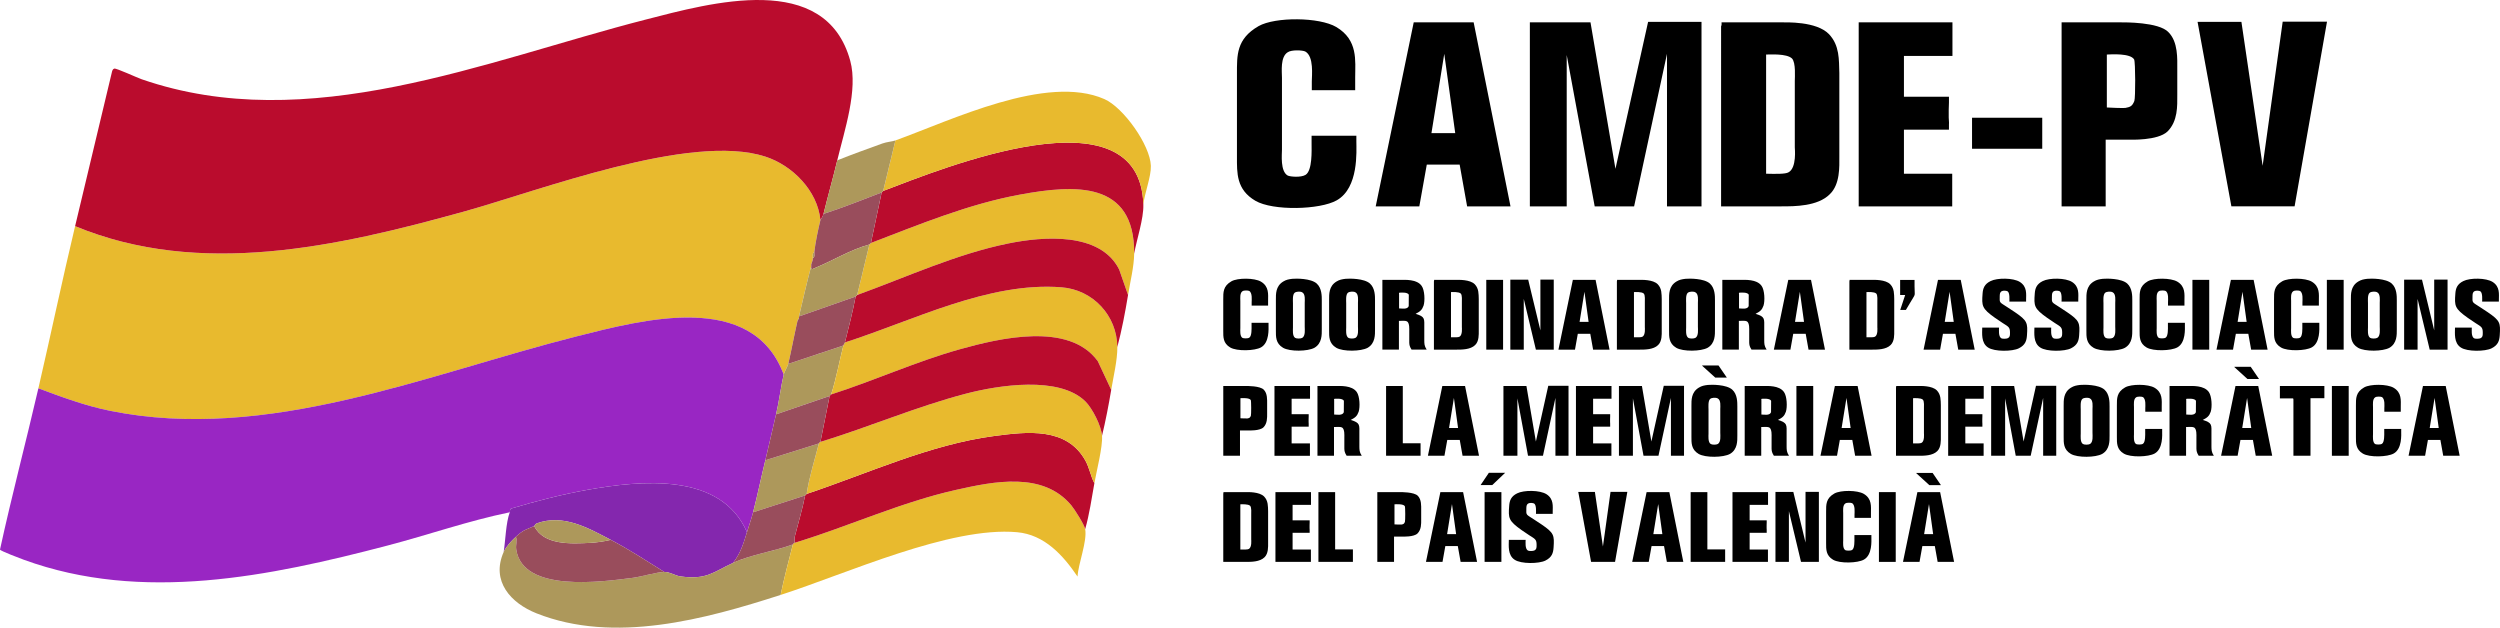 <?xml version="1.0" encoding="UTF-8"?>
<svg id="Capa_2" data-name="Capa 2" xmlns="http://www.w3.org/2000/svg" viewBox="0 0 3136.38 787.43">
  <defs>
    <style>
      .cls-1 {
        fill: #ba0c2d;
      }

      .cls-2 {
        fill: #ad985b;
      }

      .cls-3 {
        fill: #e8ba2e;
      }

      .cls-4 {
        fill: #8427ae;
      }

      .cls-5 {
        fill: #9926c3;
      }

      .cls-6 {
        fill: #994d5c;
      }
    </style>
  </defs>
  <g id="Capa_1-2" data-name="Capa 1">
    <g>
      <g>
        <g>
          <path class="cls-3" d="M1029.27,276.02c-2.81,11.39-6.45,28.78-7.68,40.32-3.17,1.36-1.48,5.4-1.92,7.68-.12.62.12,1.3,0,1.92-.06.3-1.39,3.77-1.92,5.76-.16.6.16,1.32,0,1.92-5.65,21.35-10.34,41.86-15.36,63.35-.14.61.14,1.31,0,1.92-.05.21-1.33,1.29-1.92,3.84-4.12,17.81-7.38,36-11.52,53.75-.67,2.86-4.93,9.92-5.76,13.44-39.21-105.69-176.59-68.94-260.01-47.84-187.97,47.53-387.32,133.39-585.15,93.32-30.98-6.28-60.43-17.2-89.88-28.19,15.64-67.64,29.93-135.87,46.08-203.5,156.76,64.92,329.41,25.54,486.17-17.82,96.98-26.82,285.93-99.76,379.67-69.45,34.15,11.04,65.57,42.84,69.2,79.59Z"/>
          <path class="cls-1" d="M1050.39,201.15c-5.36,22.34-11.77,44.82-17.28,67.19-.99,4.03-3.67,6.99-3.84,7.68-3.63-36.76-35.05-68.55-69.2-79.59-93.73-30.31-282.68,42.62-379.67,69.45-156.77,43.36-329.41,82.75-486.17,17.82l46.09-192.93c.38-1.9,1.05-4.1,3.07-4.73,2.37-.73,28.88,11.51,34.33,13.39,208.89,72.22,430.38-23.02,631.86-74.75,82.13-21.09,226.29-61.72,257.13,51.69,9.93,36.53-7.28,87.09-16.32,124.78Z"/>
          <g>
            <path class="cls-5" d="M983.19,469.91c-3.59,15.32-5.71,33.57-9.6,49.91-4.55,19.12-8.78,38.51-13.44,57.59-5.26,21.52-9.89,44.03-15.36,65.27-2.1,8.16-5.17,16.84-7.68,24.96-32.77-75.45-133.15-65.04-200.04-53.15-32.26,5.74-64.34,14.16-95.67,23.45-2.06,1.11-1.38,3.36-1.89,4.75-51.69,10.61-102.05,28.29-153.19,41.69-147.78,38.73-307.97,72.04-456.45,17.86-3.9-1.42-29.63-11.14-29.87-12.75,14.74-67.72,32.54-134.83,48.15-202.3,29.45,10.99,58.9,21.92,89.88,28.19,197.83,40.07,397.18-45.79,585.15-93.32,83.42-21.09,220.8-57.84,260.01,47.84Z"/>
            <path class="cls-4" d="M937.11,667.65c-4.51,14.6-7.8,25.83-17.28,38.4-25.69,11.96-33.04,21.54-66.08,17.11-6.77-.91-13.27-5.71-20.32-5.6-22.18-13.81-44.02-28.16-67.2-40.32-28.83-15.12-59.47-32.6-92.76-20.68-1.97.71-2.86,3.24-3.24,3.41-10.67,4.71-13.47,4.56-23.04,13.44-5.52,5.12-12.27,12.17-15.36,19.2,2.37-14.59,2.73-36.5,7.68-49.91.51-1.39-.16-3.63,1.89-4.75,31.33-9.29,63.41-17.71,95.67-23.45,66.88-11.89,167.27-22.3,200.04,53.15Z"/>
          </g>
        </g>
        <g>
          <path class="cls-2" d="M833.43,717.56c7.05-.11,13.55,4.69,20.32,5.6,33.04,4.43,40.38-5.15,66.08-17.11,21.6-10.06,51.99-14.59,74.88-23.04-5.36,21.02-11.03,42.08-15.36,63.35-94.73,30.49-208.84,61.77-306.28,23.08-32.13-12.76-57.33-40.23-41.24-76.83,3.09-7.03,9.84-14.08,15.36-19.2,2.15,4.76-.47,9.65.45,15.84,8.08,54.81,108.24,40.52,146.11,35.67,11.55-1.48,29.6-7.2,39.68-7.36Z"/>
          <path class="cls-2" d="M1058.07,433.44c-5.2,20.42-8.95,41.32-15.36,61.43l-1.92,1.92-67.2,23.04c3.89-16.34,6.01-34.59,9.6-49.91.83-3.52,5.09-10.58,5.76-13.44l69.12-23.04Z"/>
          <g>
            <path class="cls-3" d="M1361.43,663.81c2.68,15.32-8.65,43.09-9.62,59.51-18.08-26.7-41.39-52.56-75.85-55.64-84.12-7.52-213.84,52.04-296.61,78.68,4.33-21.27,10-42.33,15.36-63.35.29-1.14,1.87-1.74,1.92-1.92,68.09-20.7,133.46-50.99,203.16-66.6,47.39-10.61,108.83-23.19,144.32,19.6,4.06,4.89,16.39,24.37,17.32,29.72Z"/>
            <path class="cls-1" d="M1372.95,606.22c-3.41,19.18-6.23,38.83-11.52,57.59-.94-5.35-13.26-24.82-17.32-29.72-35.49-42.79-96.94-30.21-144.32-19.6-69.7,15.6-135.06,45.89-203.16,66.6.5-1.97-.23-5.22.49-8.06,4.36-17.14,9.54-34.09,12.95-51.45l1.92-1.92c76.67-25.66,154.64-62,235.47-72.68,41.29-5.45,90.86-11.42,114.32,31.05,4.97,8.99,6.42,19.22,11.17,28.19Z"/>
            <path class="cls-3" d="M1382.55,546.7c1,13.75-6.88,44.23-9.6,59.51-4.75-8.97-6.2-19.19-11.17-28.19-23.46-42.47-73.02-36.5-114.32-31.05-80.84,10.68-158.8,47.02-235.47,72.68,3.23-21.52,10.01-42.35,15.36-63.35.21-.83,1.16-1.51,1.92-1.92,61.04-18.64,120.58-44.31,182.4-60.47,40.98-10.71,116.9-22.63,149.83,9.52,8.95,8.74,20.14,30.85,21.05,43.27Z"/>
            <path class="cls-3" d="M1401.75,435.36c.19,16.23-4.93,37.28-7.68,53.75l-16.84-35.96c-36.04-49.7-123.51-28.83-173.24-14.91-54.96,15.38-107.01,39.24-161.28,56.63,6.41-20.12,10.16-41.01,15.36-61.43.32-1.25,1.6-2.59,1.92-3.84,85.05-27.09,180.02-76.38,271.75-69.18,39.51,3.1,69.54,35.44,70.01,74.94Z"/>
            <path class="cls-1" d="M1394.07,489.11c-3.21,19.19-6.98,38.67-11.52,57.59-.9-12.42-12.1-34.53-21.05-43.27-32.93-32.15-108.85-20.23-149.83-9.52-61.83,16.16-121.37,41.83-182.4,60.47l11.52-57.59,1.92-1.92c54.27-17.39,106.32-41.25,161.28-56.63,49.73-13.92,137.2-34.79,173.24,14.91l16.84,35.96Z"/>
            <path class="cls-3" d="M1422.87,318.25c-.14,16.07-5.02,35.62-7.68,51.83l-11.17-32.03c-23.72-47.26-95.1-41.53-138.95-32.64-65.12,13.2-127.59,42.12-189.72,64.67l15.36-63.35,1.92-1.92c61.41-23.45,122.69-48.94,187.8-60.83,67.63-12.34,143.24-17.6,142.44,74.27Z"/>
            <path class="cls-1" d="M1415.19,370.09c-3.55,21.65-7.86,44.22-13.44,65.27-.47-39.5-30.5-71.84-70.01-74.94-91.73-7.2-186.7,42.09-271.75,69.18,4.83-19.04,9.76-38.28,13.44-57.59l1.92-1.92c62.14-22.55,124.6-51.47,189.72-64.67,43.85-8.89,115.23-14.61,138.95,32.64l11.17,32.03Z"/>
            <path class="cls-1" d="M1434.39,256.82c.48,17.7-8.34,43.5-11.52,61.43.8-91.87-74.81-86.61-142.44-74.27-65.12,11.89-126.39,37.38-187.8,60.83l13.44-63.35c.67-.26,1.3-1.69,1.92-1.92,73.72-27.98,322.38-130.25,326.4,17.28Z"/>
            <path class="cls-3" d="M1434.39,256.82c-4.02-147.53-252.68-45.26-326.4-17.28l15.36-63.35c69.79-25.14,189.61-83.71,262.14-51.89,23.94,10.5,57.49,57.72,58.33,83.74.44,13.76-8.03,34.42-9.42,48.78Z"/>
            <path class="cls-2" d="M1123.35,176.19l-15.36,63.35c-.62.23-1.25,1.66-1.92,1.92-24.17,9.23-48.3,18.97-72.96,26.88,5.51-22.38,11.92-44.85,17.28-67.19,18.68-7.45,37.67-14.31,56.61-21.15,5.56-2.01,12.47-2.42,16.35-3.81Z"/>
            <path class="cls-6" d="M1106.07,241.46l-13.44,63.35-1.92,1.92c-23.85,6.49-45.1,19.96-67.75,29.21-3.66,1.5-5.88,3.68-5.21-2.33.16-.6-.16-1.32,0-1.92l1.92-5.76c.12-.62-.12-1.3,0-1.92,3.04-1.36,1.66-5.21,1.92-7.68,1.23-11.53,4.87-28.92,7.68-40.32.17-.69,2.85-3.65,3.84-7.68,24.66-7.91,48.79-17.65,72.96-26.88Z"/>
            <path class="cls-2" d="M1090.71,306.73l-15.36,63.35-1.92,1.92-71.04,24.96c5.02-21.49,9.71-42,15.36-63.35-.67,6.01,1.55,3.83,5.21,2.33,22.65-9.25,43.89-22.72,67.75-29.21Z"/>
            <path class="cls-6" d="M1073.43,372c-3.68,19.31-8.61,38.56-13.44,57.59-.32,1.25-1.6,2.59-1.92,3.84l-69.12,23.04c4.14-17.75,7.4-35.95,11.52-53.75l1.92-3.84c.14-.61-.14-1.31,0-1.92l71.04-24.96Z"/>
          </g>
          <path class="cls-2" d="M1019.67,324.01c.44-2.28-1.25-6.32,1.92-7.68-.26,2.46,1.12,6.32-1.92,7.68Z"/>
          <path class="cls-2" d="M1017.75,331.69c.53-1.99,1.86-5.46,1.92-5.76l-1.92,5.76Z"/>
          <path class="cls-2" d="M1000.47,402.72c.59-2.55,1.87-3.63,1.92-3.84l-1.92,3.84Z"/>
          <path class="cls-2" d="M1027.35,556.3c-5.35,21.01-12.13,41.83-15.36,63.35l-1.92,1.92-65.28,21.12c5.47-21.24,10.1-43.75,15.36-65.27l67.2-21.12Z"/>
          <path class="cls-6" d="M1010.07,621.57c-3.41,17.36-8.59,34.31-12.95,51.45-.72,2.84,0,6.09-.49,8.06-.05.18-1.63.78-1.92,1.92-22.89,8.45-53.28,12.98-74.88,23.04,9.48-12.57,12.77-23.8,17.28-38.4,2.51-8.12,5.58-16.8,7.68-24.96l65.28-21.12Z"/>
          <path class="cls-6" d="M1040.79,496.79l-11.52,57.59c-.76.41-1.71,1.09-1.92,1.92l-67.2,21.12c4.66-19.08,8.89-38.47,13.44-57.59l67.2-23.04Z"/>
          <path class="cls-6" d="M670.23,659.97c11.97,24.4,46.65,22.19,70.06,21.1,7.39-.35,18.71-1.96,25.94-3.82,23.18,12.15,45.02,26.51,67.2,40.32-10.08.16-28.13,5.88-39.68,7.36-37.87,4.84-138.04,19.14-146.11-35.67-.91-6.19,1.7-11.08-.45-15.84,9.57-8.88,12.37-8.73,23.04-13.44Z"/>
          <path class="cls-2" d="M766.23,677.25c-7.23,1.86-18.55,3.47-25.94,3.82-23.41,1.09-58.09,3.3-70.06-21.1.38-.17,1.27-2.7,3.24-3.41,33.29-11.91,63.93,5.57,92.76,20.68Z"/>
        </g>
      </g>
      <g>
        <g>
          <path d="M1700.15,113.19h-54.42v-11.12c0-6.73,2.93-31.31-8.19-37.45-3.51-1.76-17.26-2.34-21.94.88-9.66,5.85-7.31,24.29-7.31,32.18v90.12c0,5.85-2.34,27.21,7.31,32.48,3.22,1.46,16.38,2.63,22.24-.88,8.78-5.27,7.61-31.31,7.61-38.91v-10.24h56.18v7.02c0,12.29,3.22,58.23-24.58,74.02-21.07,12-80.17,13.46-102.11.59-23.99-14.04-23.12-34.82-23.12-55.3v-103.58c0-23.7-.88-44.18,27.21-60.27,20.77-11.7,76.07-11.41,97.43,1.17,27.5,16.38,23.7,42.13,23.7,63.2v16.09Z"/>
          <path d="M1773.58,28.05h75.19l46.23,230.85h-54.42l-9.36-52.37h-41.25l-9.36,52.37h-54.71l47.69-230.85ZM1795.82,167.02h29.84l-13.75-99.48-16.09,99.48Z"/>
          <path d="M1919.29,28.05h76.07l31.31,183.75,40.96-184.33h67v231.44h-43.3V67.55l-41.25,191.35h-49.45l-35.11-189.89v189.89h-46.23V28.05Z"/>
          <path d="M2159.79,28.05h73.15c8.49,0,45.64-1.46,61.44,14.63,13.75,14.34,12.58,32.48,13.17,48.86v105.04c0,12,1.17,34.53-12,47.11-15.21,15.21-43.89,15.21-60.57,15.21h-75.78V33.02c.88-1.76.59-3.22.59-4.97ZM2215.68,217.94c11.41.29,24.29.59,28.09-1.76,10.53-5.56,7.9-30.14,7.9-31.31v-83.39c0-4.39,1.46-22.82-3.51-28.09-6.73-6.44-27.8-4.97-32.48-4.97v149.51Z"/>
          <path d="M2331.83,28.05h117.62v42.13h-60.86v51.2h56.47v7.31c0,3.22-.29,6.14-.29,9.07v9.66c0,2.93.58,5.85.29,8.78v6.44h-56.47v55.3h60.57v40.96h-117.33V28.05Z"/>
          <path d="M2562.1,147.71v38.91h-88.07v-38.91h88.07Z"/>
          <path d="M2586.38,28.05h74.61c3.51,0,47.4-.58,59.4,12.29,12.29,12.29,11.12,33.35,11.12,46.81v31.89c0,13.75.88,32.77-12.29,45.94-12.29,11.7-46.81,10.24-49.45,10.24h-28.09v83.68h-55.3V28.05ZM2643.14,134.84c3.51.29,19.31.88,23.11.59,6.14-1.17,8.78-2.05,11.41-8.78,1.46-3.8,1.46-48.57-.29-52.08-4.68-7.9-28.38-6.44-34.23-6.14v66.42Z"/>
          <path d="M2756.96,27.46h55.01l26.63,180.53,25.16-180.82h55.59l-40.67,231.73h-79.29l-42.42-231.44Z"/>
        </g>
        <g>
          <path d="M1590.91,383.39h-20.64v-4.22c0-2.55,1.11-11.87-3.11-14.2-1.33-.67-6.55-.89-8.32.33-3.66,2.22-2.77,9.21-2.77,12.2v34.17c0,2.22-.89,10.32,2.77,12.31,1.22.55,6.21,1,8.43-.33,3.33-2,2.88-11.87,2.88-14.76v-3.88h21.3v2.66c0,4.66,1.22,22.08-9.32,28.07-7.99,4.55-30.4,5.1-38.72.22-9.1-5.33-8.77-13.2-8.77-20.97v-39.27c0-8.99-.33-16.75,10.32-22.85,7.88-4.44,28.85-4.33,36.95.44,10.43,6.21,8.99,15.98,8.99,23.96v6.1Z"/>
          <path d="M1621.42,349.77c4.44-.44,23.19-.67,30.51,5.99,6.43,5.88,6.32,15.75,6.32,21.08v36.28c0,6.66.44,17.53-9.21,23.19-8.43,4.66-30.84,4.99-39.39,0-9.43-5.55-8.99-14.09-8.99-21.75v-38.39c0-7.1-.44-17.09,9.21-22.97,3.77-2.33,6.99-2.88,11.54-3.44ZM1622.08,380.17v30.73c0,2.77-.89,10.76,2.77,12.98,1.78,1.11,6.88,1.11,8.88,0,4.22-2.44,3.11-10.98,3.11-13.98v-29.96c0-2.88,1.11-11.21-3.33-13.31-2.33-1.22-7.32-1-9.32.67-2.88,2.33-2.11,10.43-2.11,12.87Z"/>
          <path d="M1688.2,349.77c4.44-.44,23.19-.67,30.51,5.99,6.43,5.88,6.32,15.75,6.32,21.08v36.28c0,6.66.44,17.53-9.21,23.19-8.43,4.66-30.84,4.99-39.39,0-9.43-5.55-8.99-14.09-8.99-21.75v-38.39c0-7.1-.44-17.09,9.21-22.97,3.77-2.33,6.99-2.88,11.54-3.44ZM1688.87,380.17v30.73c0,2.77-.89,10.76,2.77,12.98,1.78,1.11,6.88,1.11,8.88,0,4.22-2.44,3.11-10.98,3.11-13.98v-29.96c0-2.88,1.11-11.21-3.33-13.31-2.33-1.22-7.32-1-9.32.67-2.88,2.33-2.11,10.43-2.11,12.87Z"/>
          <path d="M1734.25,351.1h22.19c6.44,0,21.08-1,27.07,7.54,3.88,5.33,4.33,18.97,2.44,24.74-1.89,5.44-4.33,7.43-9.98,10.32,12.2,3.77,10.87,5.99,10.87,18.08v15.42c.11,3.88-.11,6.66,3,11.43h-18.97c-2.44-3.88-2.77-5.88-2.88-8.88v-14.2c0-2.44.55-10.21-2.77-12.31-1.55-1-5.55-.89-10.21-.67v36.06h-20.75v-87.54ZM1755.22,369.08v17.86c1.66,0,5.55.44,7.1.22,2.55-.33,4.1-1,4.99-3.11l.11-14.2c-1.33-3.66-10.32-2.66-11.87-2.66-.78.55-.33,1.55-.33,1.89Z"/>
          <path d="M1799.15,351.1h27.74c3.22,0,17.31-.55,23.3,5.55,5.21,5.44,4.77,12.32,4.99,18.53v39.83c0,4.55.44,13.09-4.55,17.86-5.77,5.77-16.64,5.77-22.97,5.77h-28.74v-85.65c.33-.67.22-1.22.22-1.89ZM1820.34,423.11c4.33.11,9.21.22,10.65-.67,3.99-2.11,3-11.43,3-11.87v-31.62c0-1.66.55-8.65-1.33-10.65-2.55-2.44-10.54-1.89-12.32-1.89v56.69Z"/>
          <path d="M1864.61,351.1h21.08v87.54h-21.08v-87.54Z"/>
          <path d="M1894.79,350.88h22.41l15.31,63.57v-63.68h16.75v87.87h-22.41l-15.2-63.68v63.68h-16.86v-87.76Z"/>
          <path d="M1973.23,351.1h28.51l17.53,87.54h-20.64l-3.55-19.86h-15.64l-3.55,19.86h-20.75l18.08-87.54ZM1981.66,403.8h11.32l-5.21-37.72-6.1,37.72Z"/>
          <path d="M2028.7,351.1h27.74c3.22,0,17.31-.55,23.3,5.55,5.21,5.44,4.77,12.32,4.99,18.53v39.83c0,4.55.44,13.09-4.55,17.86-5.77,5.77-16.64,5.77-22.97,5.77h-28.74v-85.65c.33-.67.22-1.22.22-1.89ZM2049.89,423.11c4.33.11,9.21.22,10.65-.67,3.99-2.11,3-11.43,3-11.87v-31.62c0-1.66.55-8.65-1.33-10.65-2.55-2.44-10.54-1.89-12.32-1.89v56.69Z"/>
          <path d="M2114.68,349.77c4.44-.44,23.19-.67,30.51,5.99,6.43,5.88,6.32,15.75,6.32,21.08v36.28c0,6.66.44,17.53-9.21,23.19-8.43,4.66-30.84,4.99-39.39,0-9.43-5.55-8.99-14.09-8.99-21.75v-38.39c0-7.1-.44-17.09,9.21-22.97,3.77-2.33,6.99-2.88,11.54-3.44ZM2115.35,380.17v30.73c0,2.77-.89,10.76,2.77,12.98,1.78,1.11,6.88,1.11,8.88,0,4.22-2.44,3.11-10.98,3.11-13.98v-29.96c0-2.88,1.11-11.21-3.33-13.31-2.33-1.22-7.32-1-9.32.67-2.88,2.33-2.11,10.43-2.11,12.87Z"/>
          <path d="M2160.73,351.1h22.19c6.44,0,21.08-1,27.07,7.54,3.88,5.33,4.33,18.97,2.44,24.74-1.89,5.44-4.33,7.43-9.98,10.32,12.2,3.77,10.87,5.99,10.87,18.08v15.42c.11,3.88-.11,6.66,3,11.43h-18.97c-2.44-3.88-2.77-5.88-2.88-8.88v-14.2c0-2.44.55-10.21-2.77-12.31-1.55-1-5.55-.89-10.21-.67v36.06h-20.75v-87.54ZM2181.7,369.08v17.86c1.66,0,5.55.44,7.1.22,2.55-.33,4.1-1,4.99-3.11l.11-14.2c-1.33-3.66-10.32-2.66-11.87-2.66-.78.55-.33,1.55-.33,1.89Z"/>
          <path d="M2243.49,351.1h28.51l17.53,87.54h-20.64l-3.55-19.86h-15.64l-3.55,19.86h-20.75l18.08-87.54ZM2251.92,403.8h11.32l-5.21-37.72-6.1,37.72Z"/>
          <path d="M2320.38,351.1h27.74c3.22,0,17.31-.55,23.3,5.55,5.21,5.44,4.77,12.32,4.99,18.53v39.83c0,4.55.44,13.09-4.55,17.86-5.77,5.77-16.64,5.77-22.97,5.77h-28.74v-85.65c.33-.67.22-1.22.22-1.89ZM2341.57,423.11c4.33.11,9.21.22,10.65-.67,3.99-2.11,3-11.43,3-11.87v-31.62c0-1.66.55-8.65-1.33-10.65-2.55-2.44-10.54-1.89-12.32-1.89v56.69Z"/>
          <path d="M2401.92,359.87c0,13.31,2,6.99-5.55,19.97l-5.33,8.99h-7.1l6.21-18.75h-6.32v-18.86h18.08v8.65Z"/>
          <path d="M2431.32,351.1h28.51l17.53,87.54h-20.64l-3.55-19.86h-15.64l-3.55,19.86h-20.75l18.08-87.54ZM2439.76,403.8h11.32l-5.21-37.72-6.1,37.72Z"/>
          <path d="M2541.83,378.39h-20.97c0-2.22.78-11.09-2.33-12.98-1.22-.67-5.21-1.22-7.21-.11-2.55,1.44-2.44,3.77-2.55,6.21-.33,8.99-.33,7.32,9.54,13.87l9.43,6.21c15.87,10.76,16.2,13.65,15.2,28.96-.44,6.77-2,12.31-10.21,16.42-8.1,4.1-30.51,4.44-38.61-1-8.99-5.77-7.32-18.19-7.32-24.96h21.08c0,2.44-1,11.21,2.88,13.42,1.33.78,6.55.78,8.32-.22,2.55-1.44,2.55-3.44,2.55-6.99,0-6.77-1.89-7.32-9.21-11.98l-9.54-6.44c-16.75-11.87-16.75-15.09-15.64-30.51.44-6.55,2.33-11.87,9.99-15.64,8.32-4.22,28.51-4.22,36.83,1.11,9.32,5.99,7.77,15.31,7.77,22.3v2.33Z"/>
          <path d="M2607.29,378.39h-20.97c0-2.22.78-11.09-2.33-12.98-1.22-.67-5.21-1.22-7.21-.11-2.55,1.44-2.44,3.77-2.55,6.21-.33,8.99-.33,7.32,9.54,13.87l9.43,6.21c15.87,10.76,16.2,13.65,15.2,28.96-.44,6.77-2,12.31-10.21,16.42-8.1,4.1-30.51,4.44-38.61-1-8.99-5.77-7.32-18.19-7.32-24.96h21.08c0,2.44-1,11.21,2.88,13.42,1.33.78,6.55.78,8.32-.22,2.55-1.44,2.55-3.44,2.55-6.99,0-6.77-1.89-7.32-9.21-11.98l-9.54-6.44c-16.75-11.87-16.75-15.09-15.64-30.51.44-6.55,2.33-11.87,9.99-15.64,8.32-4.22,28.51-4.22,36.83,1.11,9.32,5.99,7.77,15.31,7.77,22.3v2.33Z"/>
          <path d="M2638.24,349.77c4.44-.44,23.19-.67,30.51,5.99,6.43,5.88,6.32,15.75,6.32,21.08v36.28c0,6.66.44,17.53-9.21,23.19-8.43,4.66-30.84,4.99-39.39,0-9.43-5.55-8.99-14.09-8.99-21.75v-38.39c0-7.1-.44-17.09,9.21-22.97,3.77-2.33,6.99-2.88,11.54-3.44ZM2638.91,380.17v30.73c0,2.77-.89,10.76,2.77,12.98,1.78,1.11,6.88,1.11,8.88,0,4.22-2.44,3.11-10.98,3.11-13.98v-29.96c0-2.88,1.11-11.21-3.33-13.31-2.33-1.22-7.32-1-9.32.67-2.88,2.33-2.11,10.43-2.11,12.87Z"/>
          <path d="M2740.53,383.39h-20.64v-4.22c0-2.55,1.11-11.87-3.11-14.2-1.33-.67-6.55-.89-8.32.33-3.66,2.22-2.77,9.21-2.77,12.2v34.17c0,2.22-.89,10.32,2.77,12.31,1.22.55,6.21,1,8.43-.33,3.33-2,2.88-11.87,2.88-14.76v-3.88h21.3v2.66c0,4.66,1.22,22.08-9.32,28.07-7.99,4.55-30.4,5.1-38.72.22-9.1-5.33-8.77-13.2-8.77-20.97v-39.27c0-8.99-.33-16.75,10.32-22.85,7.88-4.44,28.85-4.33,36.95.44,10.43,6.21,8.99,15.98,8.99,23.96v6.1Z"/>
          <path d="M2750.52,351.1h21.08v87.54h-21.08v-87.54Z"/>
          <path d="M2798.78,351.1h28.51l17.53,87.54h-20.64l-3.55-19.86h-15.64l-3.55,19.86h-20.75l18.08-87.54ZM2807.21,403.8h11.32l-5.21-37.72-6.1,37.72Z"/>
          <path d="M2909.17,383.39h-20.64v-4.22c0-2.55,1.11-11.87-3.11-14.2-1.33-.67-6.55-.89-8.32.33-3.66,2.22-2.77,9.21-2.77,12.2v34.17c0,2.22-.89,10.32,2.77,12.31,1.22.55,6.21,1,8.43-.33,3.33-2,2.88-11.87,2.88-14.76v-3.88h21.3v2.66c0,4.66,1.22,22.08-9.32,28.07-7.99,4.55-30.4,5.1-38.72.22-9.1-5.33-8.77-13.2-8.77-20.97v-39.27c0-8.99-.33-16.75,10.32-22.85,7.88-4.44,28.85-4.33,36.95.44,10.43,6.21,8.99,15.98,8.99,23.96v6.1Z"/>
          <path d="M2919.16,351.1h21.08v87.54h-21.08v-87.54Z"/>
          <path d="M2970.08,349.77c4.44-.44,23.19-.67,30.51,5.99,6.43,5.88,6.32,15.75,6.32,21.08v36.28c0,6.66.44,17.53-9.21,23.19-8.43,4.66-30.84,4.99-39.39,0-9.43-5.55-8.99-14.09-8.99-21.75v-38.39c0-7.1-.44-17.09,9.21-22.97,3.77-2.33,6.99-2.88,11.54-3.44ZM2970.75,380.17v30.73c0,2.77-.89,10.76,2.77,12.98,1.78,1.11,6.88,1.11,8.88,0,4.22-2.44,3.11-10.98,3.11-13.98v-29.96c0-2.88,1.11-11.21-3.33-13.31-2.33-1.22-7.32-1-9.32.67-2.88,2.33-2.11,10.43-2.11,12.87Z"/>
          <path d="M3016.12,350.88h22.41l15.31,63.57v-63.68h16.75v87.87h-22.41l-15.2-63.68v63.68h-16.86v-87.76Z"/>
          <path d="M3134.95,378.39h-20.97c0-2.22.78-11.09-2.33-12.98-1.22-.67-5.21-1.22-7.21-.11-2.55,1.44-2.44,3.77-2.55,6.21-.33,8.99-.33,7.32,9.54,13.87l9.43,6.21c15.87,10.76,16.2,13.65,15.2,28.96-.44,6.77-2,12.31-10.21,16.42-8.1,4.1-30.51,4.44-38.61-1-8.99-5.77-7.32-18.19-7.32-24.96h21.08c0,2.44-1,11.21,2.88,13.42,1.33.78,6.55.78,8.32-.22,2.55-1.44,2.55-3.44,2.55-6.99,0-6.77-1.89-7.32-9.21-11.98l-9.54-6.44c-16.75-11.87-16.75-15.09-15.64-30.51.44-6.55,2.33-11.87,9.99-15.64,8.32-4.22,28.51-4.22,36.83,1.11,9.32,5.99,7.77,15.31,7.77,22.3v2.33Z"/>
          <path d="M1534.66,484.24h28.29c1.33,0,17.97-.22,22.52,4.66,4.66,4.66,4.22,12.65,4.22,17.75v12.09c0,5.21.33,12.43-4.66,17.42-4.66,4.44-17.75,3.88-18.75,3.88h-10.65v31.73h-20.97v-87.54ZM1556.18,524.74c1.33.11,7.32.33,8.76.22,2.33-.44,3.33-.78,4.33-3.33.55-1.44.55-18.42-.11-19.75-1.78-3-10.76-2.44-12.98-2.33v25.19Z"/>
          <path d="M1598.89,484.24h44.6v15.98h-23.08v19.42h21.41v2.77c0,1.22-.11,2.33-.11,3.44v3.66c0,1.11.22,2.22.11,3.33v2.44h-21.41v20.97h22.97v15.53h-44.49v-87.54Z"/>
          <path d="M1652.81,484.24h22.19c6.44,0,21.08-1,27.07,7.54,3.88,5.33,4.33,18.97,2.44,24.74-1.89,5.44-4.33,7.43-9.98,10.32,12.2,3.77,10.87,5.99,10.87,18.08v15.42c.11,3.88-.11,6.66,3,11.43h-18.97c-2.44-3.88-2.77-5.88-2.88-8.88v-14.2c0-2.44.55-10.21-2.77-12.31-1.55-1-5.55-.89-10.21-.67v36.06h-20.75v-87.54ZM1673.78,502.21v17.86c1.66,0,5.55.44,7.1.22,2.55-.33,4.1-1,4.99-3.11l.11-14.2c-1.33-3.66-10.32-2.66-11.87-2.66-.78.55-.33,1.55-.33,1.89Z"/>
          <path d="M1738.91,484.24h20.97v71.89h22.3v15.64h-43.27v-87.54Z"/>
          <path d="M1809.47,484.24h28.51l17.53,87.54h-20.64l-3.55-19.86h-15.64l-3.55,19.86h-20.75l18.08-87.54ZM1817.9,536.94h11.32l-5.21-37.72-6.1,37.72Z"/>
          <path d="M1886.13,484.24h28.85l11.87,69.67,15.53-69.9h25.41v87.76h-16.42v-72.56l-15.64,72.56h-18.75l-13.31-72v72h-17.53v-87.54Z"/>
          <path d="M1977.11,484.24h44.6v15.98h-23.08v19.42h21.41v2.77c0,1.22-.11,2.33-.11,3.44v3.66c0,1.11.22,2.22.11,3.33v2.44h-21.41v20.97h22.97v15.53h-44.49v-87.54Z"/>
          <path d="M2031.03,484.24h28.85l11.87,69.67,15.53-69.9h25.41v87.76h-16.42v-72.56l-15.64,72.56h-18.75l-13.31-72v72h-17.53v-87.54Z"/>
          <path d="M2142.75,482.91c4.44-.44,23.19-.67,30.51,5.99,6.43,5.88,6.32,15.75,6.32,21.08v36.28c0,6.66.44,17.53-9.21,23.19-8.43,4.66-30.84,4.99-39.39,0-9.43-5.55-8.99-14.09-8.99-21.75v-38.39c0-7.1-.44-17.09,9.21-22.97,3.77-2.33,6.99-2.88,11.54-3.44ZM2135.43,458.5h20.53l10.43,15.2h-14.53l-16.31-14.76-.11-.44ZM2143.42,513.31v30.73c0,2.77-.89,10.76,2.77,12.98,1.78,1.11,6.88,1.11,8.88,0,4.22-2.44,3.11-10.98,3.11-13.98v-29.96c0-2.88,1.11-11.21-3.33-13.31-2.33-1.22-7.32-1-9.32.67-2.88,2.33-2.11,10.43-2.11,12.87Z"/>
          <path d="M2188.8,484.24h22.19c6.44,0,21.08-1,27.07,7.54,3.88,5.33,4.33,18.97,2.44,24.74-1.89,5.44-4.33,7.43-9.98,10.32,12.2,3.77,10.87,5.99,10.87,18.08v15.42c.11,3.88-.11,6.66,3,11.43h-18.97c-2.44-3.88-2.77-5.88-2.88-8.88v-14.2c0-2.44.55-10.21-2.77-12.31-1.55-1-5.55-.89-10.21-.67v36.06h-20.75v-87.54ZM2209.77,502.21v17.86c1.66,0,5.55.44,7.1.22,2.55-.33,4.1-1,4.99-3.11l.11-14.2c-1.33-3.66-10.32-2.66-11.87-2.66-.78.55-.33,1.55-.33,1.89Z"/>
          <path d="M2253.7,484.24h21.08v87.54h-21.08v-87.54Z"/>
          <path d="M2301.96,484.24h28.51l17.53,87.54h-20.64l-3.55-19.86h-15.64l-3.55,19.86h-20.75l18.08-87.54ZM2310.39,536.94h11.32l-5.21-37.72-6.1,37.72Z"/>
          <path d="M2378.85,484.24h27.74c3.22,0,17.31-.55,23.3,5.55,5.21,5.44,4.77,12.31,4.99,18.53v39.83c0,4.55.44,13.09-4.55,17.86-5.77,5.77-16.64,5.77-22.97,5.77h-28.74v-85.65c.33-.67.22-1.22.22-1.89ZM2400.04,556.24c4.33.11,9.21.22,10.65-.67,3.99-2.11,3-11.43,3-11.87v-31.62c0-1.66.55-8.65-1.33-10.65-2.55-2.44-10.54-1.89-12.32-1.89v56.69Z"/>
          <path d="M2444.08,484.24h44.6v15.98h-23.08v19.42h21.41v2.77c0,1.22-.11,2.33-.11,3.44v3.66c0,1.11.22,2.22.11,3.33v2.44h-21.41v20.97h22.97v15.53h-44.49v-87.54Z"/>
          <path d="M2498,484.24h28.85l11.87,69.67,15.53-69.9h25.41v87.76h-16.42v-72.56l-15.64,72.56h-18.75l-13.31-72v72h-17.53v-87.54Z"/>
          <path d="M2609.73,482.91c4.44-.44,23.19-.67,30.51,5.99,6.43,5.88,6.32,15.75,6.32,21.08v36.28c0,6.66.44,17.53-9.21,23.19-8.43,4.66-30.84,4.99-39.39,0-9.43-5.55-8.99-14.09-8.99-21.75v-38.39c0-7.1-.44-17.09,9.21-22.97,3.77-2.33,6.99-2.88,11.54-3.44ZM2610.39,513.31v30.73c0,2.77-.89,10.76,2.77,12.98,1.78,1.11,6.88,1.11,8.88,0,4.22-2.44,3.11-10.98,3.11-13.98v-29.96c0-2.88,1.11-11.21-3.33-13.31-2.33-1.22-7.32-1-9.32.67-2.88,2.33-2.11,10.43-2.11,12.87Z"/>
          <path d="M2712.02,516.53h-20.64v-4.22c0-2.55,1.11-11.87-3.11-14.2-1.33-.67-6.55-.89-8.32.33-3.66,2.22-2.77,9.21-2.77,12.2v34.17c0,2.22-.89,10.32,2.77,12.32,1.22.55,6.21,1,8.43-.33,3.33-2,2.88-11.87,2.88-14.76v-3.88h21.3v2.66c0,4.66,1.22,22.08-9.32,28.07-7.99,4.55-30.4,5.1-38.72.22-9.1-5.33-8.77-13.2-8.77-20.97v-39.28c0-8.99-.33-16.75,10.32-22.85,7.88-4.44,28.85-4.33,36.95.44,10.43,6.21,8.99,15.98,8.99,23.96v6.1Z"/>
          <path d="M2721.78,484.24h22.19c6.44,0,21.08-1,27.07,7.54,3.88,5.33,4.33,18.97,2.44,24.74-1.89,5.44-4.33,7.43-9.98,10.32,12.2,3.77,10.87,5.99,10.87,18.08v15.42c.11,3.88-.11,6.66,3,11.43h-18.97c-2.44-3.88-2.77-5.88-2.88-8.88v-14.2c0-2.44.55-10.21-2.77-12.31-1.55-1-5.55-.89-10.21-.67v36.06h-20.75v-87.54ZM2742.75,502.21v17.86c1.66,0,5.55.44,7.1.22,2.55-.33,4.1-1,4.99-3.11l.11-14.2c-1.33-3.66-10.32-2.66-11.87-2.66-.78.55-.33,1.55-.33,1.89Z"/>
          <path d="M2804.55,484.24h28.51l17.53,87.54h-20.64l-3.55-19.86h-15.64l-3.55,19.86h-20.75l18.08-87.54ZM2803.1,460.16h20.53l10.43,15.31h-14.53l-16.2-14.76-.22-.55ZM2812.98,536.94h11.32l-5.21-37.72-6.1,37.72Z"/>
          <path d="M2860.24,484.24h55.81v15.31h-17.42v72.23h-21.41v-69.79c0-.11.11-1.44-.44-2.22h-16.53v-15.53Z"/>
          <path d="M2925.48,484.24h21.08v87.54h-21.08v-87.54Z"/>
          <path d="M3011.91,516.53h-20.64v-4.22c0-2.55,1.11-11.87-3.11-14.2-1.33-.67-6.55-.89-8.32.33-3.66,2.22-2.77,9.21-2.77,12.2v34.17c0,2.22-.89,10.32,2.77,12.32,1.22.55,6.21,1,8.43-.33,3.33-2,2.88-11.87,2.88-14.76v-3.88h21.3v2.66c0,4.66,1.22,22.08-9.32,28.07-7.99,4.55-30.4,5.1-38.72.22-9.1-5.33-8.77-13.2-8.77-20.97v-39.28c0-8.99-.33-16.75,10.32-22.85,7.88-4.44,28.85-4.33,36.95.44,10.43,6.21,8.99,15.98,8.99,23.96v6.1Z"/>
          <path d="M3039.75,484.24h28.51l17.53,87.54h-20.64l-3.55-19.86h-15.64l-3.55,19.86h-20.75l18.08-87.54ZM3048.19,536.94h11.32l-5.21-37.72-6.1,37.72Z"/>
          <path d="M1534.88,617.38h27.74c3.22,0,17.31-.55,23.3,5.55,5.21,5.44,4.77,12.31,4.99,18.53v39.83c0,4.55.44,13.09-4.55,17.86-5.77,5.77-16.64,5.77-22.97,5.77h-28.74v-85.65c.33-.67.22-1.22.22-1.89ZM1556.07,689.38c4.33.11,9.21.22,10.65-.67,3.99-2.11,3-11.43,3-11.87v-31.62c0-1.66.55-8.65-1.33-10.65-2.55-2.44-10.54-1.89-12.32-1.89v56.69Z"/>
          <path d="M1600.11,617.38h44.6v15.98h-23.08v19.42h21.41v2.77c0,1.22-.11,2.33-.11,3.44v3.66c0,1.11.22,2.22.11,3.33v2.44h-21.41v20.97h22.97v15.53h-44.49v-87.54Z"/>
          <path d="M1654.03,617.38h20.97v71.89h22.3v15.64h-43.27v-87.54Z"/>
          <path d="M1727.92,617.38h28.29c1.33,0,17.97-.22,22.52,4.66,4.66,4.66,4.22,12.65,4.22,17.75v12.09c0,5.21.33,12.43-4.66,17.42-4.66,4.44-17.75,3.88-18.75,3.88h-10.65v31.73h-20.97v-87.54ZM1749.45,657.87c1.33.11,7.32.33,8.76.22,2.33-.44,3.33-.78,4.33-3.33.55-1.44.55-18.42-.11-19.75-1.78-3-10.76-2.44-12.98-2.33v25.19Z"/>
          <path d="M1807.03,617.38h28.51l17.53,87.54h-20.64l-3.55-19.86h-15.64l-3.55,19.86h-20.75l18.08-87.54ZM1815.46,670.08h11.32l-5.21-37.72-6.1,37.72Z"/>
          <path d="M1867.83,593.19h20.41l-16.09,15.31h-14.65l10.32-15.31ZM1862.5,617.38h21.08v87.54h-21.08v-87.54Z"/>
          <path d="M1947.93,644.67h-20.97c0-2.22.78-11.09-2.33-12.98-1.22-.67-5.21-1.22-7.21-.11-2.55,1.44-2.44,3.77-2.55,6.21-.33,8.99-.33,7.32,9.54,13.87l9.43,6.21c15.87,10.76,16.2,13.65,15.2,28.96-.44,6.77-2,12.31-10.21,16.42-8.1,4.1-30.51,4.44-38.61-1-8.99-5.77-7.32-18.2-7.32-24.96h21.08c0,2.44-1,11.21,2.88,13.42,1.33.78,6.55.78,8.32-.22,2.55-1.44,2.55-3.44,2.55-6.99,0-6.77-1.89-7.32-9.21-11.98l-9.54-6.44c-16.75-11.87-16.75-15.09-15.64-30.51.44-6.55,2.33-11.87,9.99-15.64,8.32-4.22,28.51-4.22,36.83,1.11,9.32,5.99,7.77,15.31,7.77,22.3v2.33Z"/>
          <path d="M1980,617.15h20.86l10.1,68.45,9.54-68.57h21.08l-15.42,87.87h-30.07l-16.09-87.76Z"/>
          <path d="M2065.76,617.38h28.51l17.53,87.54h-20.64l-3.55-19.86h-15.64l-3.55,19.86h-20.75l18.08-87.54ZM2074.19,670.08h11.32l-5.21-37.72-6.1,37.72Z"/>
          <path d="M2121.01,617.38h20.97v71.89h22.3v15.64h-43.27v-87.54Z"/>
          <path d="M2173.49,617.38h44.6v15.98h-23.08v19.42h21.41v2.77c0,1.22-.11,2.33-.11,3.44v3.66c0,1.11.22,2.22.11,3.33v2.44h-21.41v20.97h22.97v15.53h-44.49v-87.54Z"/>
          <path d="M2227.41,617.15h22.41l15.31,63.57v-63.68h16.75v87.87h-22.41l-15.2-63.68v63.68h-16.86v-87.76Z"/>
          <path d="M2347.23,649.66h-20.64v-4.22c0-2.55,1.11-11.87-3.11-14.2-1.33-.67-6.55-.89-8.32.33-3.66,2.22-2.77,9.21-2.77,12.2v34.17c0,2.22-.89,10.32,2.77,12.32,1.22.55,6.21,1,8.43-.33,3.33-2,2.88-11.87,2.88-14.76v-3.88h21.3v2.66c0,4.66,1.22,22.08-9.32,28.07-7.99,4.55-30.4,5.1-38.72.22-9.1-5.33-8.77-13.2-8.77-20.97v-39.28c0-8.99-.33-16.75,10.32-22.85,7.88-4.44,28.85-4.33,36.95.44,10.43,6.21,8.99,15.98,8.99,23.96v6.1Z"/>
          <path d="M2357.21,617.38h21.08v87.54h-21.08v-87.54Z"/>
          <path d="M2405.48,617.38h28.51l17.53,87.54h-20.64l-3.55-19.86h-15.64l-3.55,19.86h-20.75l18.08-87.54ZM2404.03,593.3h20.53l10.43,15.31h-14.53l-16.2-14.76-.22-.55ZM2413.91,670.08h11.32l-5.21-37.72-6.1,37.72Z"/>
        </g>
      </g>
    </g>
  </g>
</svg>